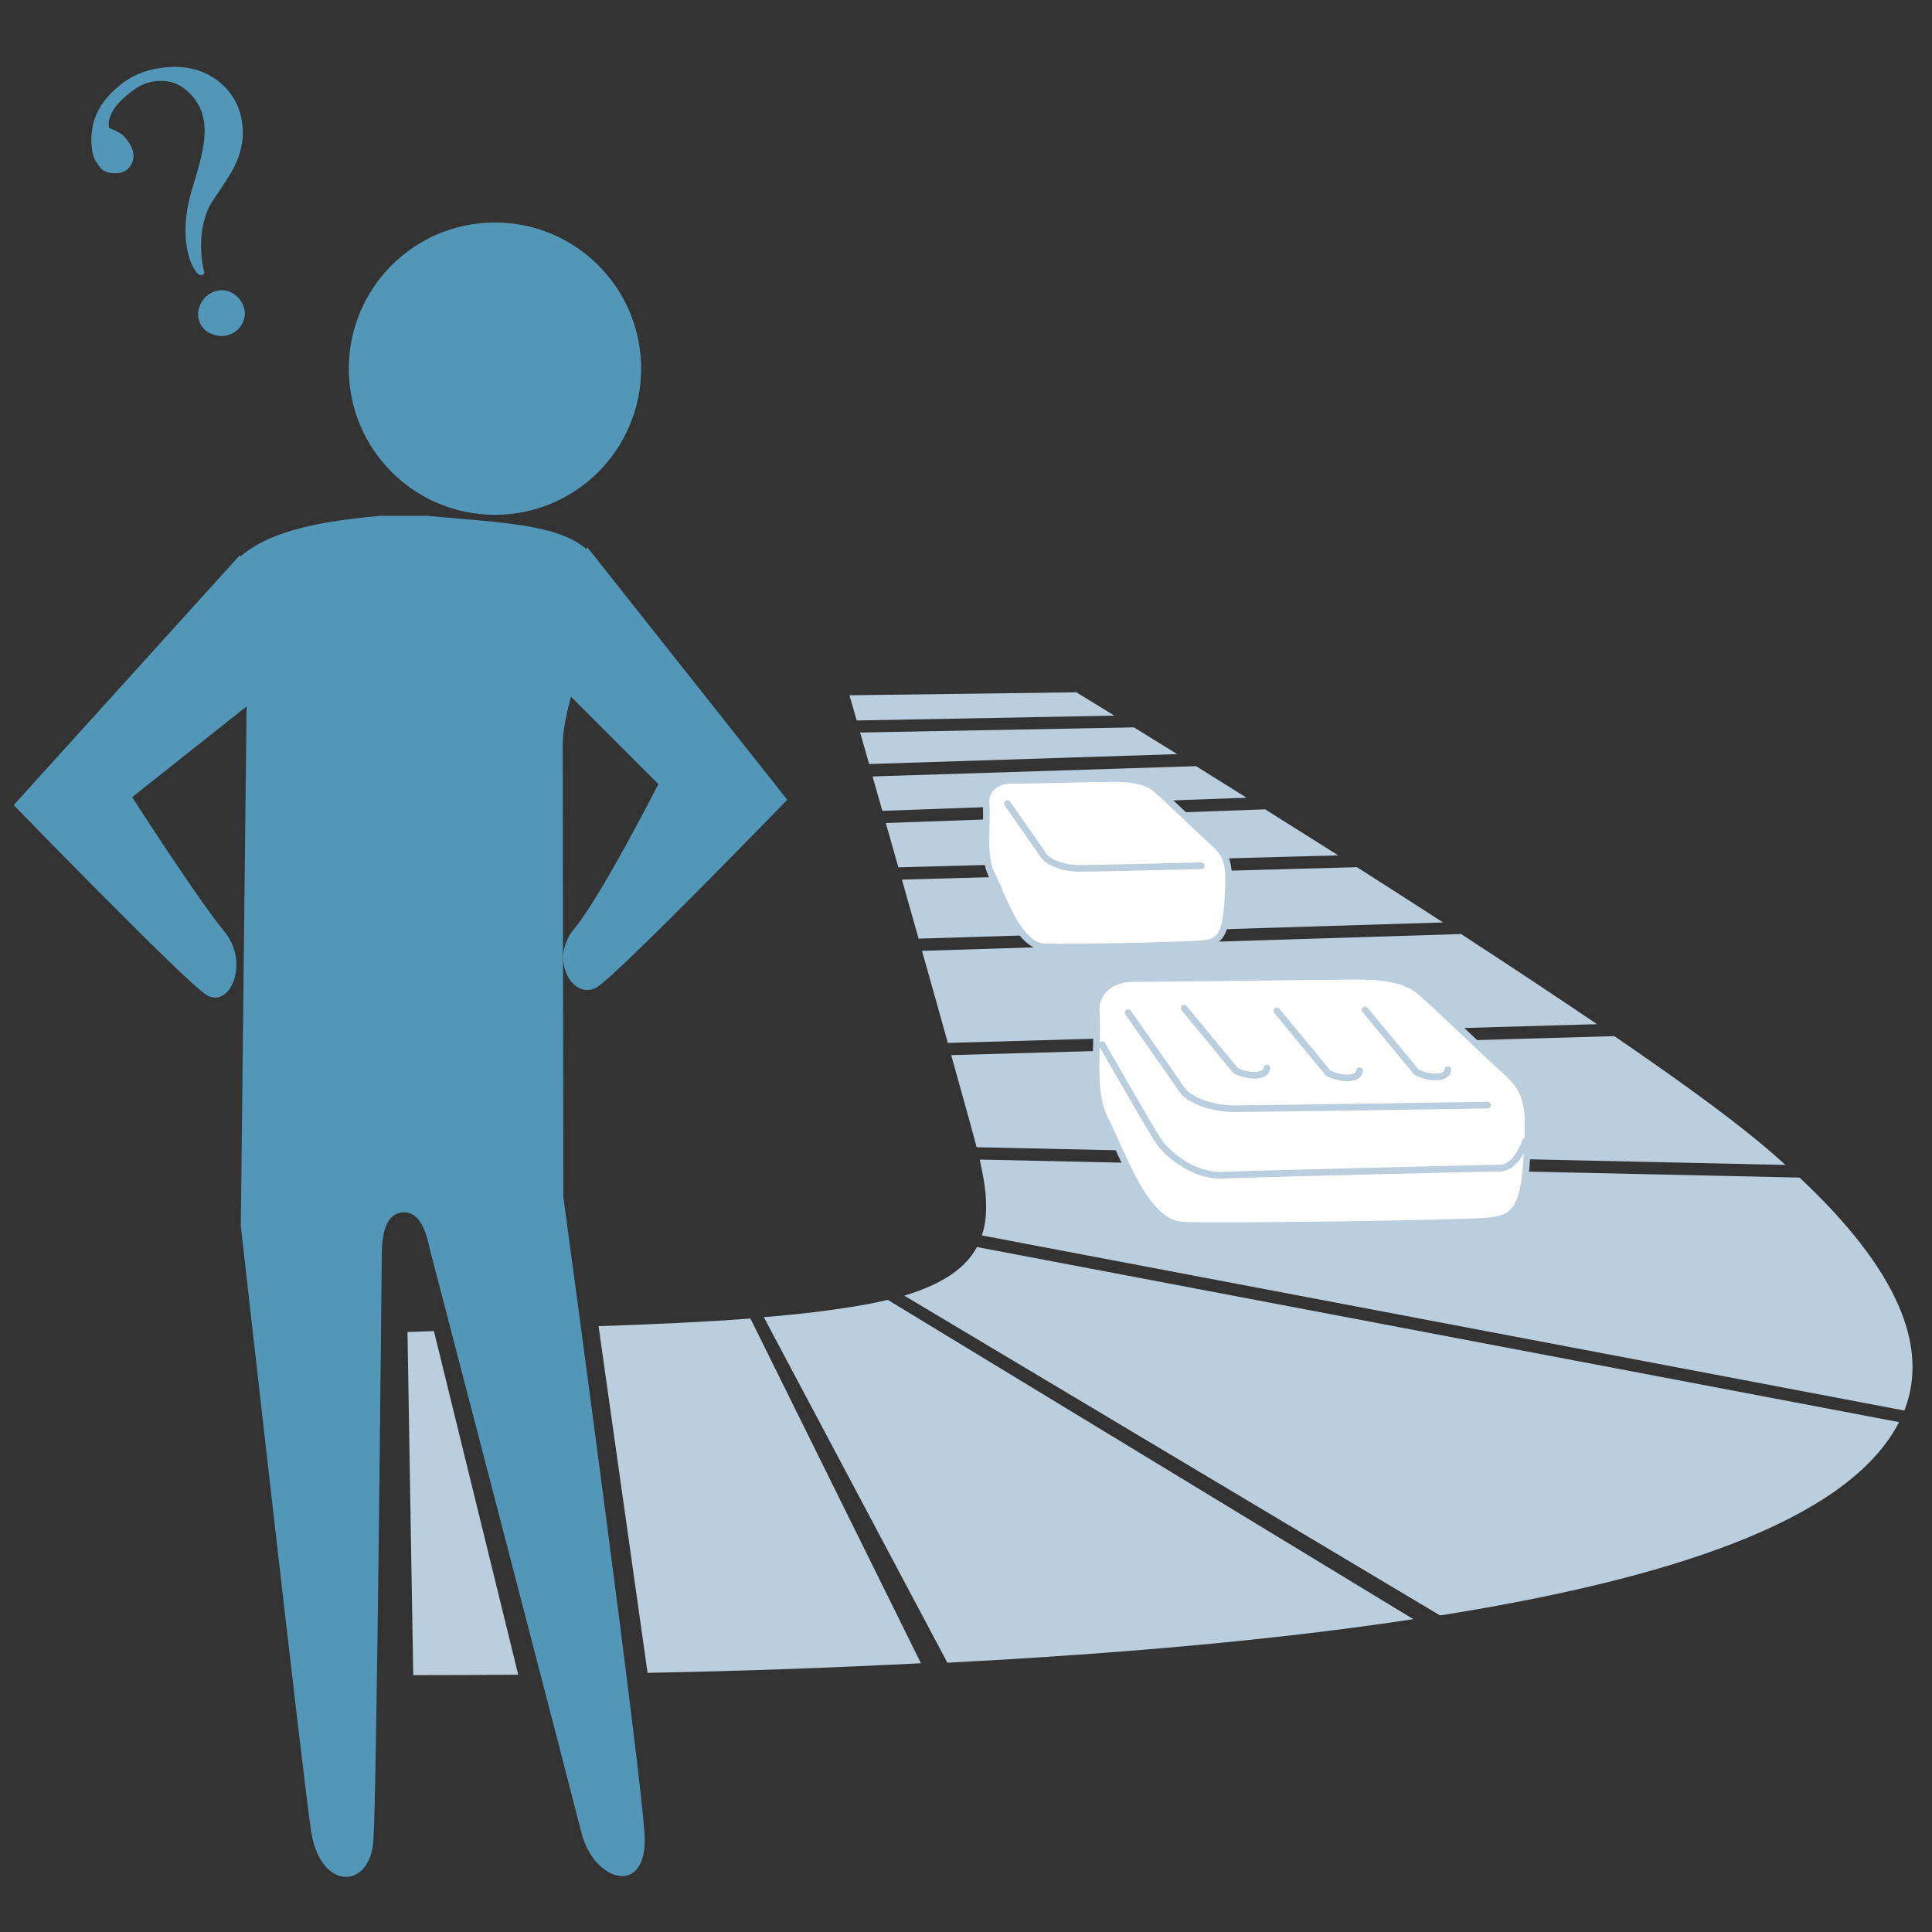 <?xml version="1.0" encoding="UTF-8"?><svg id="a" xmlns="http://www.w3.org/2000/svg" width="90mm" height="90mm" viewBox="0 0 255.12 255.12"><rect x="0" y="0" width="255.12" height="255.12" fill="#333333" stroke="none"/><defs><style>.d{fill:#fff;}.d,.e{stroke:#bacede;stroke-linecap:round;stroke-miterlimit:10;stroke-width:.88px;}.f{fill:#bacede;}.g{fill:#5296b8;}.e{fill:none;}</style></defs><g id="b"><g id="c"><path class="f" d="m115.22,102.53c.39,1.4.84,2.92,1.29,4.54l48.1-1.73c-2.36-1.48-4.58-2.87-6.67-4.17,0,0-42.72,1.36-42.72,1.36Z"/><path class="f" d="m113.58,96.74c.35,1.21.74,2.59,1.19,4.15l40.68-1.31c-2.1-1.31-4.03-2.49-5.71-3.53,0,0-36.15.68-36.15.68Z"/><path class="f" d="m125.08,219.56c23.35-1.21,44.01-3.08,61.55-5.75l-69.4-42.16c-1.15.27-2.4.53-3.76.76-3.9.66-8.03,1.15-12.61,1.52l24.23,45.61v.02Z"/><path class="f" d="m167.08,106.87l-50.11,1.81c.53,1.85,1.07,3.8,1.66,5.85l58.08-1.58c-3.33-2.1-6.57-4.15-9.65-6.08h.02Z"/><path class="f" d="m237.64,155.5l-108.27-2.38c.88,3.82,1.23,7.17.29,10.02l121.81,23.12c3.31-8.46-.92-18.65-13.84-30.76Z"/><path class="f" d="m147.16,94.5c-3.18-1.95-5.03-3.08-5.03-3.08l-29.96.39s.35,1.21.96,3.33c0,0,34.03-.64,34.03-.64Z"/><path class="f" d="m129,164.68c-1.46,2.71-4.4,4.85-9.59,6.41l70.75,42.23c33.87-5.38,54.51-13.62,60.61-25.53,0,0-121.77-23.12-121.77-23.12Z"/><path class="f" d="m99.08,174.11c-5.79.45-12.32.74-20.04,1.01l6.47,45.78c12.9-.25,24.07-.66,36.1-1.27l-22.53-45.55v.02Z"/><path class="f" d="m53.81,175.89c0,.76.76,45.31.76,45.31,5.13,0,9-.02,13.86-.06l-11.13-45.37c-1.4.04-2.03.08-3.49.12Z"/><path class="f" d="m190.51,121.78c-3.8-2.46-7.62-4.91-11.32-7.27l-60.09,1.64c.7,2.49,1.44,5.11,2.2,7.8l69.23-2.14-.02-.02Z"/><path class="f" d="m210.9,135.25c-5.63-3.82-11.77-7.87-17.97-11.91l-71.18,2.22c1.11,3.94,2.26,8.01,3.41,12.16l85.74-2.48Z"/><path class="f" d="m125.61,139.34c.9,3.22,1.79,6.45,2.69,9.67.23.84.45,1.68.66,2.48l106.82,2.34c-1.21-1.09-2.46-2.18-3.82-3.29-4.37-3.61-11.01-8.4-18.79-13.72l-87.59,2.51.02.02Z"/><circle class="g" cx="65.36" cy="48.68" r="19.3"/><path class="g" d="m79.63,75.73c-2.38-6.43-10.64-6.47-23.31-7.62h-6.08c-12.67,1.13-19.3,3.61-21.67,10.04-1.09,2.94,4.01,13.19,4.01,13.19l-.78,70.57s8.24,73.28,9.3,80.01c1.23,7.74,7.76,7.68,8.21,1.09.45-6.59,1.11-77.8,1.11-77.8.08-3.53,1.13-4.95,2.69-5.11s2.87,1.07,3.57,4.54c0,0,18.5,71.02,20.11,77.41,1.62,6.39,8.54,8.44,8.34.62-.16-6.8-10.74-84.61-10.74-84.61l-.08-59.78c0-6.26,6.24-20.13,5.32-22.59v.02Z"/><path class="g" d="m77.55,72.26l26.41,33.35s-21.89,22.59-25.01,24.67-6.61-3.47-3.12-7.64,11.11-19.1,11.11-19.1l-15.28-15.28"/><path class="g" d="m31.69,73.29L1.81,106.31s22.24,22.92,25.36,25.01,5.91-4.17,2.44-8.34-12.16-17.72-12.16-17.72l18.42-14.6"/><path class="d" d="m145.8,147.53c2.83,5.75,5.54,14.09,10.51,14.27,4.97.18,36.47-.19,40.42-.6,3.96-.41,4.72-2.4,5.03-11.32.16-4.37-.31-6.1-3.14-8.61-2.55-2.26-8.54-8.15-11.11-10.33-1.52-1.29-3.74-2.03-8.3-2.03-3.59,0-25.82.31-29.61.31-2.81,0-5.09,1.75-4.85,4.54.33,3.94-.74,10.12,1.05,13.78Z"/><path class="e" d="m148.98,133.73s6.33,9.02,7.13,10.21,3.61,2.46,6.98,2.46,33.35-.47,33.35-.47"/><path class="d" d="m180.26,133.36l6.78,8.21c1.33.76,4.01,1.07,4.15-.31"/><path class="d" d="m168.6,133.48l6.78,8.21c1.33.76,4.01,1.07,4.15-.31"/><path class="d" d="m156.36,133.13l6.78,8.21c1.33.76,4.01,1.07,4.15-.31"/><path class="e" d="m145.55,137.96s5.63,9.86,7.21,12.38,5.32,5.01,8.61,4.85c3.29-.16,34.93-.94,36.64-.94s2.83-1.87,3.45-3.61"/><path class="d" d="m130.89,115.41c1.91,3.88,3.72,9.51,7.09,9.63s18.18-.18,20.85-.43,3.18-1.62,3.39-7.64c.1-2.96-.21-4.13-2.1-5.81-1.72-1.52-5.77-5.52-7.5-6.98-1.01-.86-2.53-1.38-5.59-1.38-2.42,0-11.01.25-13.55.25-1.89,0-3.43,1.19-3.27,3.06.23,2.67-.51,6.82.7,9.32l-.02-.02Z"/><path class="e" d="m133.03,106.11s4.27,6.1,4.81,6.9,2.44,1.66,4.7,1.66,16.08-.35,16.08-.35"/><path class="g" d="m32.04,16.81c.14,1.72-.23,3.47-1.13,5.26-.37.76-1.34,2.28-2.9,4.56-1.27,1.89-1.97,5.75-1.01,9.41,0,0-.55,1.13-1.58-.94s-1.38-5.69-.1-9.96c1.31-4.27,1.85-6.43,1.66-8.69-.14-1.64-.8-3.04-2.01-4.21-1.19-1.17-2.61-1.68-4.23-1.54-1.07.1-2.05.45-2.94,1.07-1.01.74-3.8,2.79-3.41,5.07.02.16,1.4.45,2.09,1.27.7.82,1.07,1.54,1.13,2.2s-.12,1.25-.49,1.73-.9.78-1.56.82c-1.09.1-2.14-.21-2.57-1.09-.14-.29-.78-.7-.9-2.57-.18-2.75.58-5.52,4.05-8.19,1.66-1.27,3.66-1.95,5.94-2.14,2.61-.21,4.85.39,6.72,1.83,1.95,1.5,3.02,3.53,3.24,6.1Z"/><path class="g" d="m32.17,40.49c.27.76.21,1.5-.18,2.22-.37.72-.94,1.21-1.7,1.48s-1.58.23-2.38-.1-1.33-.9-1.6-1.68-.19-1.56.21-2.34c.41-.78,1.01-1.31,1.79-1.58s1.58-.21,2.32.18,1.25,1.01,1.54,1.83l-.02-.02Z"/></g></g></svg>